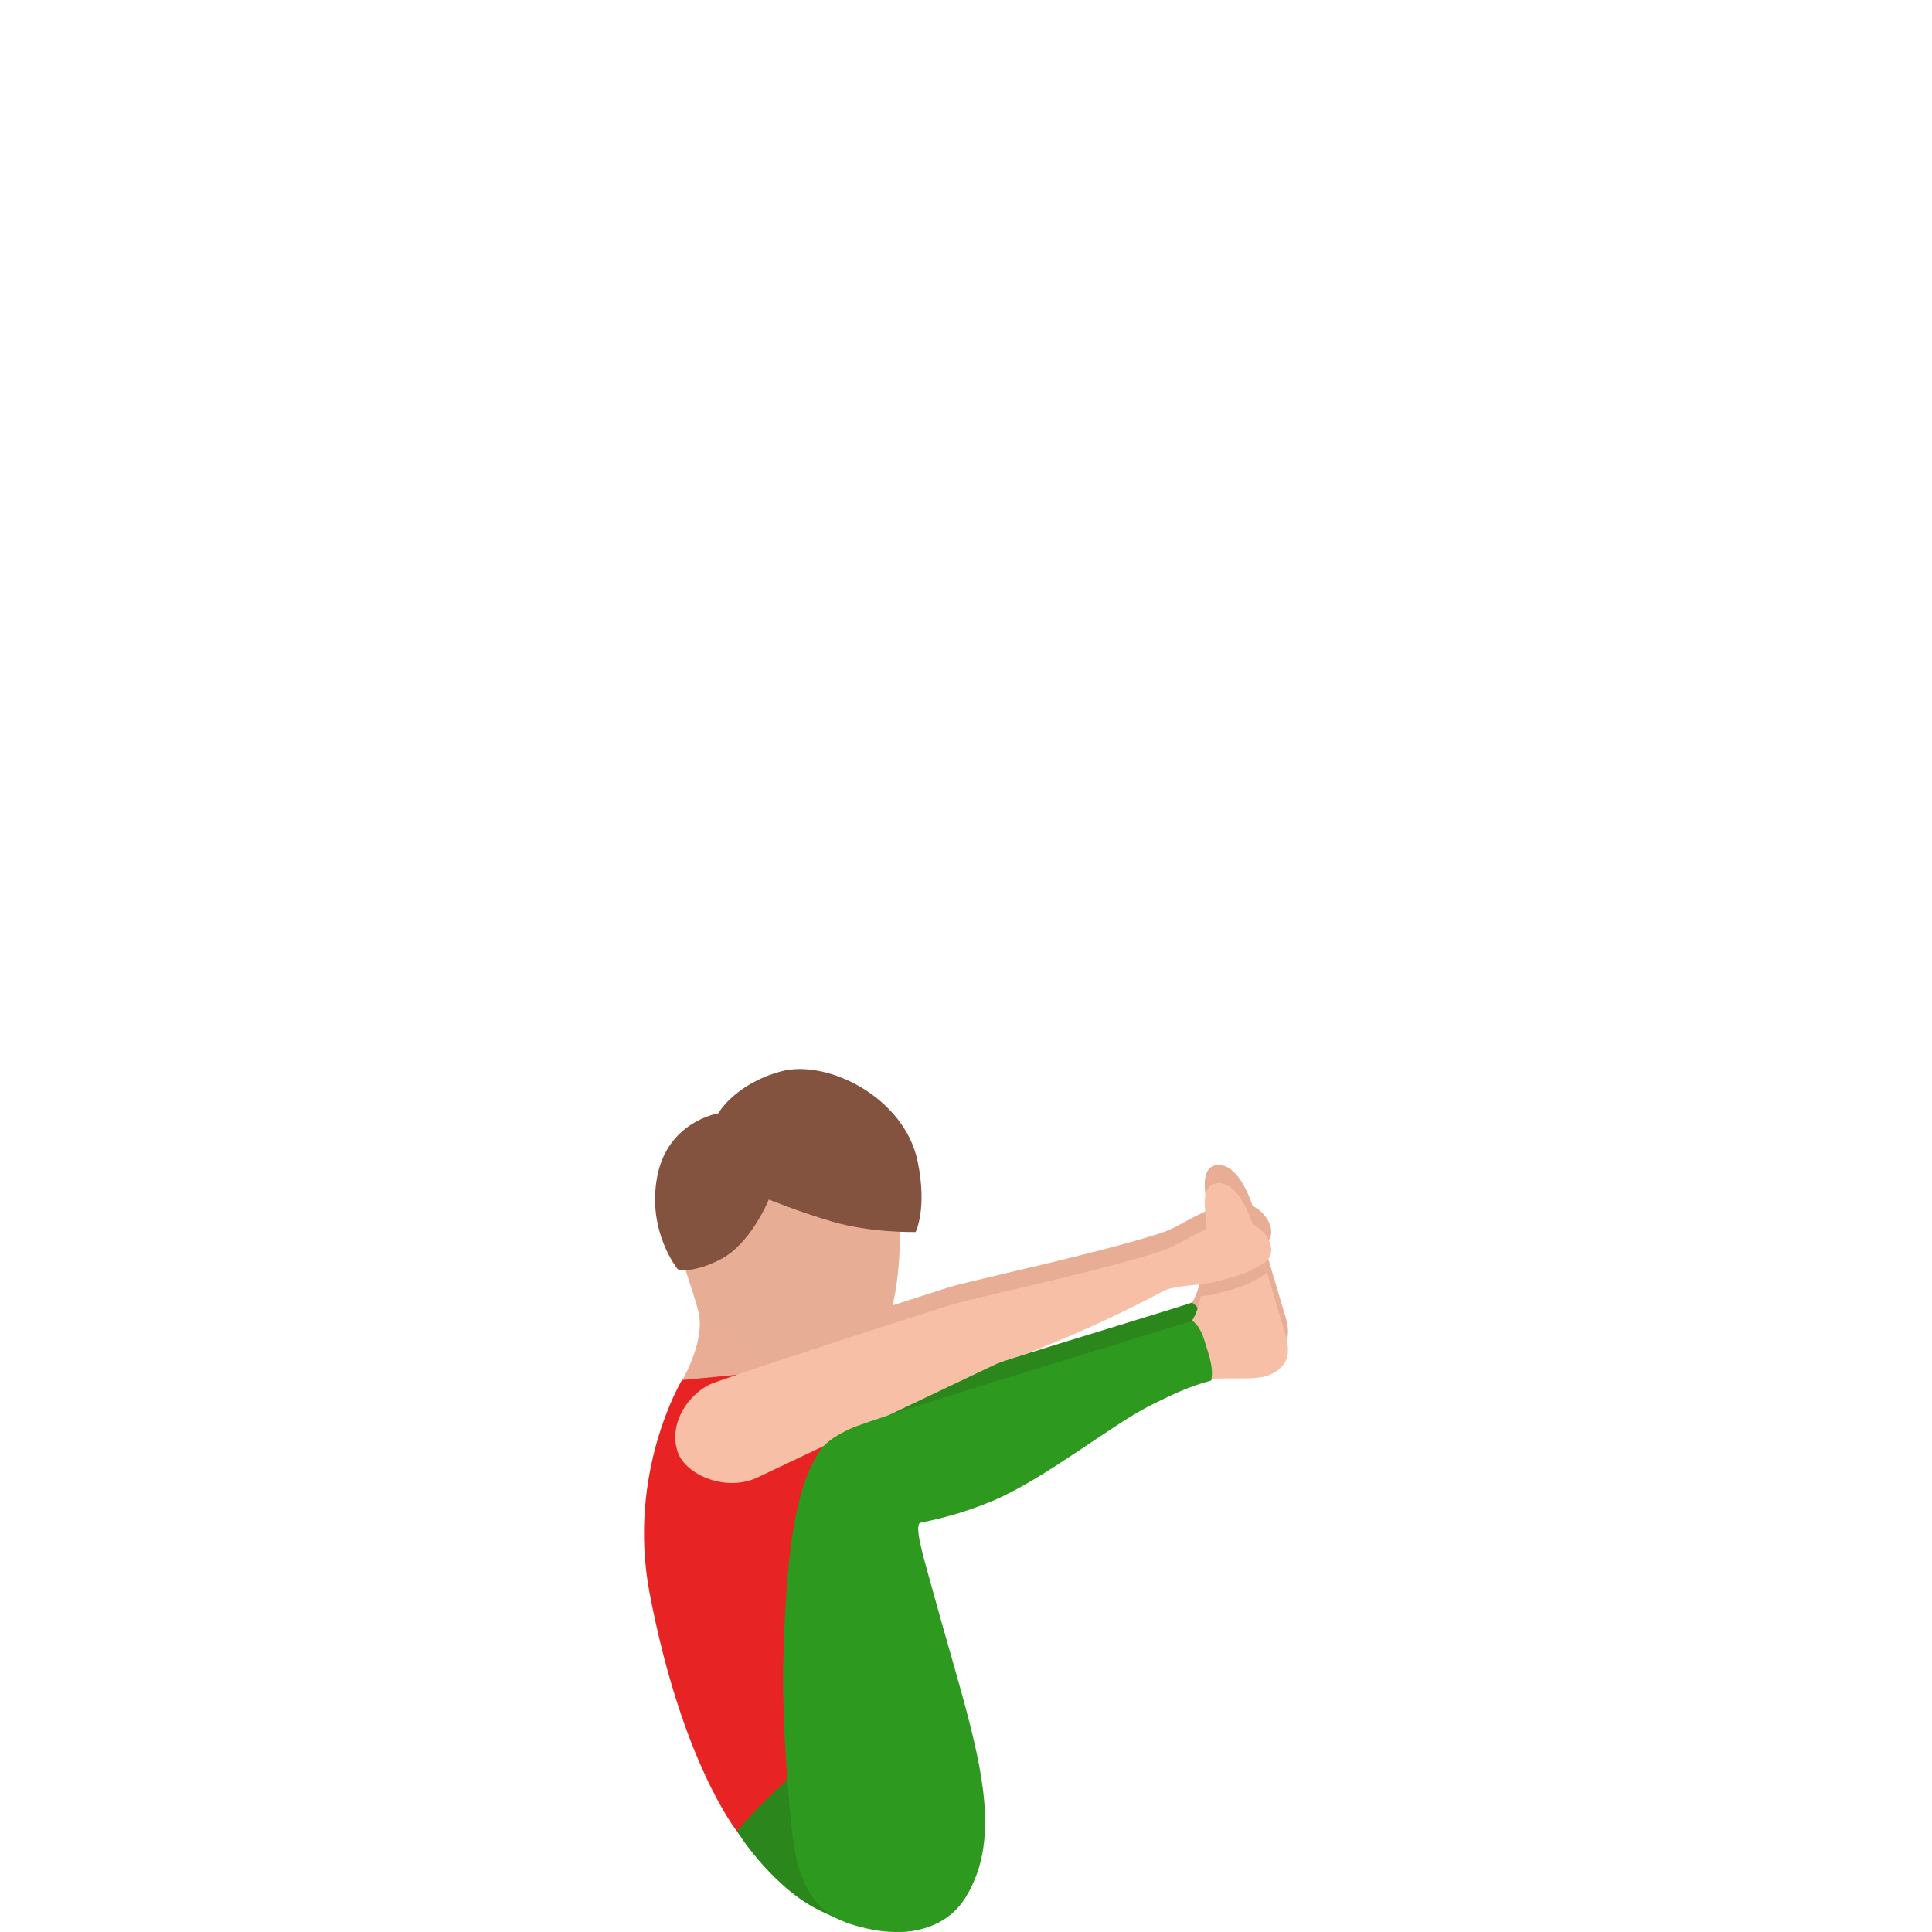 <svg width="300" height="300" viewBox="0 0 300 300" fill="none" xmlns="http://www.w3.org/2000/svg">
<path d="M182.711 213.128C184.952 211.955 186.566 211.333 188.493 211.257C191.407 211.14 195.231 211.445 196.889 210.773C199.404 209.753 200.843 207.998 199.467 204.009L194.393 186.898C192.317 181.199 189.95 180.582 188.507 181.007C187.485 181.307 186.862 182.583 187.135 185.099C187.61 189.504 187.176 201.739 184.199 203.055C183.325 203.44 181.864 203.951 180.008 204.537C181.581 208.087 181.761 209.502 182.711 213.128Z" fill="#E8AD95"/>
<path d="M110.926 211.867C120.77 208.376 143.578 201.092 147.33 199.896C150.503 198.885 170.039 194.744 180.008 191.552C183.858 190.321 185.472 188.158 191.255 186.824C195.549 185.835 199.346 191.328 196.284 193.28C193.29 195.191 191.64 195.438 188.574 196.248C186.557 196.781 182.321 196.74 180.6 197.672C172.311 202.148 164.126 205.528 160.199 207.059C156.954 208.322 156.102 208.282 154.071 209.28C152.036 210.274 117.762 226.534 117.762 226.534C112.728 228.973 106.448 226.166 105.251 222.679C103.651 218.032 107.219 213.184 110.926 211.867Z" fill="#E8AD95"/>
<path d="M154.484 230.087C146.837 233.382 140.319 234.071 136.854 234.671C133.389 235.271 127.234 233.821 126.423 228.005C125.679 222.669 128.193 220.919 131.856 219.114C135.522 217.315 183.083 203.038 185.078 202.264C185.078 202.264 186.225 202.729 187.028 205.353C187.83 207.976 188.44 209.462 188.086 211.553C184.392 212.511 181.429 214.051 178.878 215.3C172.912 218.21 162.485 226.64 154.484 230.087Z" fill="#2B871B"/>
<path d="M119.461 219.276C119.515 215.529 120.286 212.995 120.286 212.995C122.922 214.351 124.773 214.611 127.741 214.544C137.078 214.316 140.001 202.103 139.705 190.235C139.413 178.358 130.471 172.739 122.792 172.927C115.113 173.115 104.987 178.711 105.283 190.588C105.408 195.634 107.551 199.815 108.497 203.88C109.209 206.942 107.73 211.079 105.888 214.495L119.461 219.276Z" fill="#E8AD95"/>
<path d="M111.531 172.878C111.531 172.878 114.041 168.361 121.231 166.378C128.426 164.395 140.408 170.394 142.479 180.278C144.034 187.714 142.17 191.309 142.17 191.309C142.17 191.309 135.275 191.479 129.134 189.662C123.88 188.108 119.38 186.259 119.38 186.259C119.38 186.259 116.614 193.118 111.898 195.544C107.375 197.872 105.246 197.089 105.246 197.089C105.246 197.089 100.418 191.242 102.055 182.678C103.691 174.114 111.531 172.878 111.531 172.878Z" fill="#845340"/>
<path opacity="0.4" d="M108.179 202.711C108.466 203.544 108.569 204.144 108.631 204.734C108.995 208.262 107.058 212.188 105.893 214.485L119.461 219.275C119.282 216.334 120.241 213.075 120.286 212.994C115.019 210.353 110.465 204.555 108.179 202.711Z" fill="#E8AD95"/>
<path d="M113.292 275.374C112.62 264.259 123.997 261.474 135.123 260.802C146.249 260.131 149.812 262.553 151.677 273.534C153.434 283.871 153.905 298.788 140.627 299.939C131.658 300.718 119.963 294.079 113.96 283.294C112.831 281.261 113.422 277.514 113.292 275.374Z" fill="#2E991F"/>
<path d="M135.603 258.129C135.603 258.129 130.228 266.394 124.383 273.758C118.21 281.539 114.418 284.337 114.418 284.337C114.418 284.337 105.888 273.682 100.876 247.412C97.285 228.587 105.892 214.297 105.892 214.297L116.668 213.254C116.668 213.254 119.098 214.507 120.792 215.537C124.186 217.601 124.715 217.964 126.517 219.795C128.319 221.621 129.991 228.941 131.775 243.889C133.272 256.41 135.603 258.129 135.603 258.129Z" fill="#E82323"/>
<path d="M103.091 229.958C102.943 229.989 102.799 230.03 102.656 230.052C102.651 230.079 102.651 230.101 102.651 230.101C102.651 230.101 102.808 230.052 103.091 229.958Z" fill="#C91818"/>
<path d="M182.711 215.945C184.952 214.768 186.566 214.15 188.493 214.074C191.407 213.958 195.231 214.262 196.889 213.591C199.404 212.57 200.843 210.815 199.467 206.826L194.393 189.716C192.317 184.017 189.95 183.399 188.507 183.824C187.485 184.124 186.862 185.4 187.135 187.916C187.61 192.317 187.176 204.556 184.199 205.873C183.325 206.262 181.864 206.768 180.008 207.354C181.581 210.909 181.761 212.319 182.711 215.945Z" fill="#F7C0A6"/>
<path d="M114.423 284.342C114.423 284.342 120.34 293.797 128.149 297.051C134.904 299.867 132.613 279.918 130.399 274.04C128.176 268.167 114.423 284.342 114.423 284.342Z" fill="#2B871B"/>
<path d="M132.927 221.796C137.499 221.407 147.388 232.505 142.838 236.467C141.991 237.205 143.394 241.731 144.662 246.36C149.212 262.96 153.103 274.054 152.964 283.37C152.762 296.541 144.438 300.36 139.27 299.921C133.003 299.393 125.338 298.842 123.388 287.189C122.455 281.615 121.366 266.13 121.64 257.539C122.088 243.406 122.971 222.642 132.927 221.796Z" fill="#2E991F"/>
<path d="M110.926 214.687C120.77 211.195 143.578 203.911 147.33 202.716C150.503 201.704 170.039 197.563 180.008 194.371C183.858 193.14 185.472 190.978 191.255 189.644C195.549 188.654 199.346 194.147 196.284 196.099C193.29 198.011 191.64 198.257 188.574 199.067C186.557 199.6 182.321 199.564 180.6 200.491C172.311 204.968 164.126 208.348 160.199 209.879C156.954 211.141 156.102 211.101 154.071 212.099C152.036 213.093 117.762 229.357 117.762 229.357C112.728 231.797 106.448 228.99 105.251 225.503C103.651 220.851 107.219 215.999 110.926 214.687Z" fill="#F7C0A6"/>
<path d="M196.279 197.975C196.449 197.863 196.597 197.742 196.727 197.612L196.279 196.095C193.285 198.006 191.635 198.253 188.569 199.063C188.085 199.193 187.466 199.287 186.789 199.372C186.695 200.039 186.583 200.684 186.453 201.293C187.264 201.199 188.004 201.096 188.569 200.948C191.635 200.133 193.285 199.887 196.279 197.975Z" fill="#E8AD95"/>
<path d="M154.484 232.902C146.837 236.197 140.319 236.887 136.854 237.487C133.389 238.087 127.234 236.636 126.423 230.821C125.679 225.484 128.193 223.73 131.856 221.93C135.522 220.13 183.083 205.849 185.078 205.079C185.078 205.079 186.225 205.545 187.028 208.168C187.83 210.792 188.44 212.278 188.086 214.368C184.392 215.327 181.429 216.867 178.878 218.111C172.912 221.03 162.485 229.455 154.484 232.902Z" fill="#2E991F"/>
</svg>
